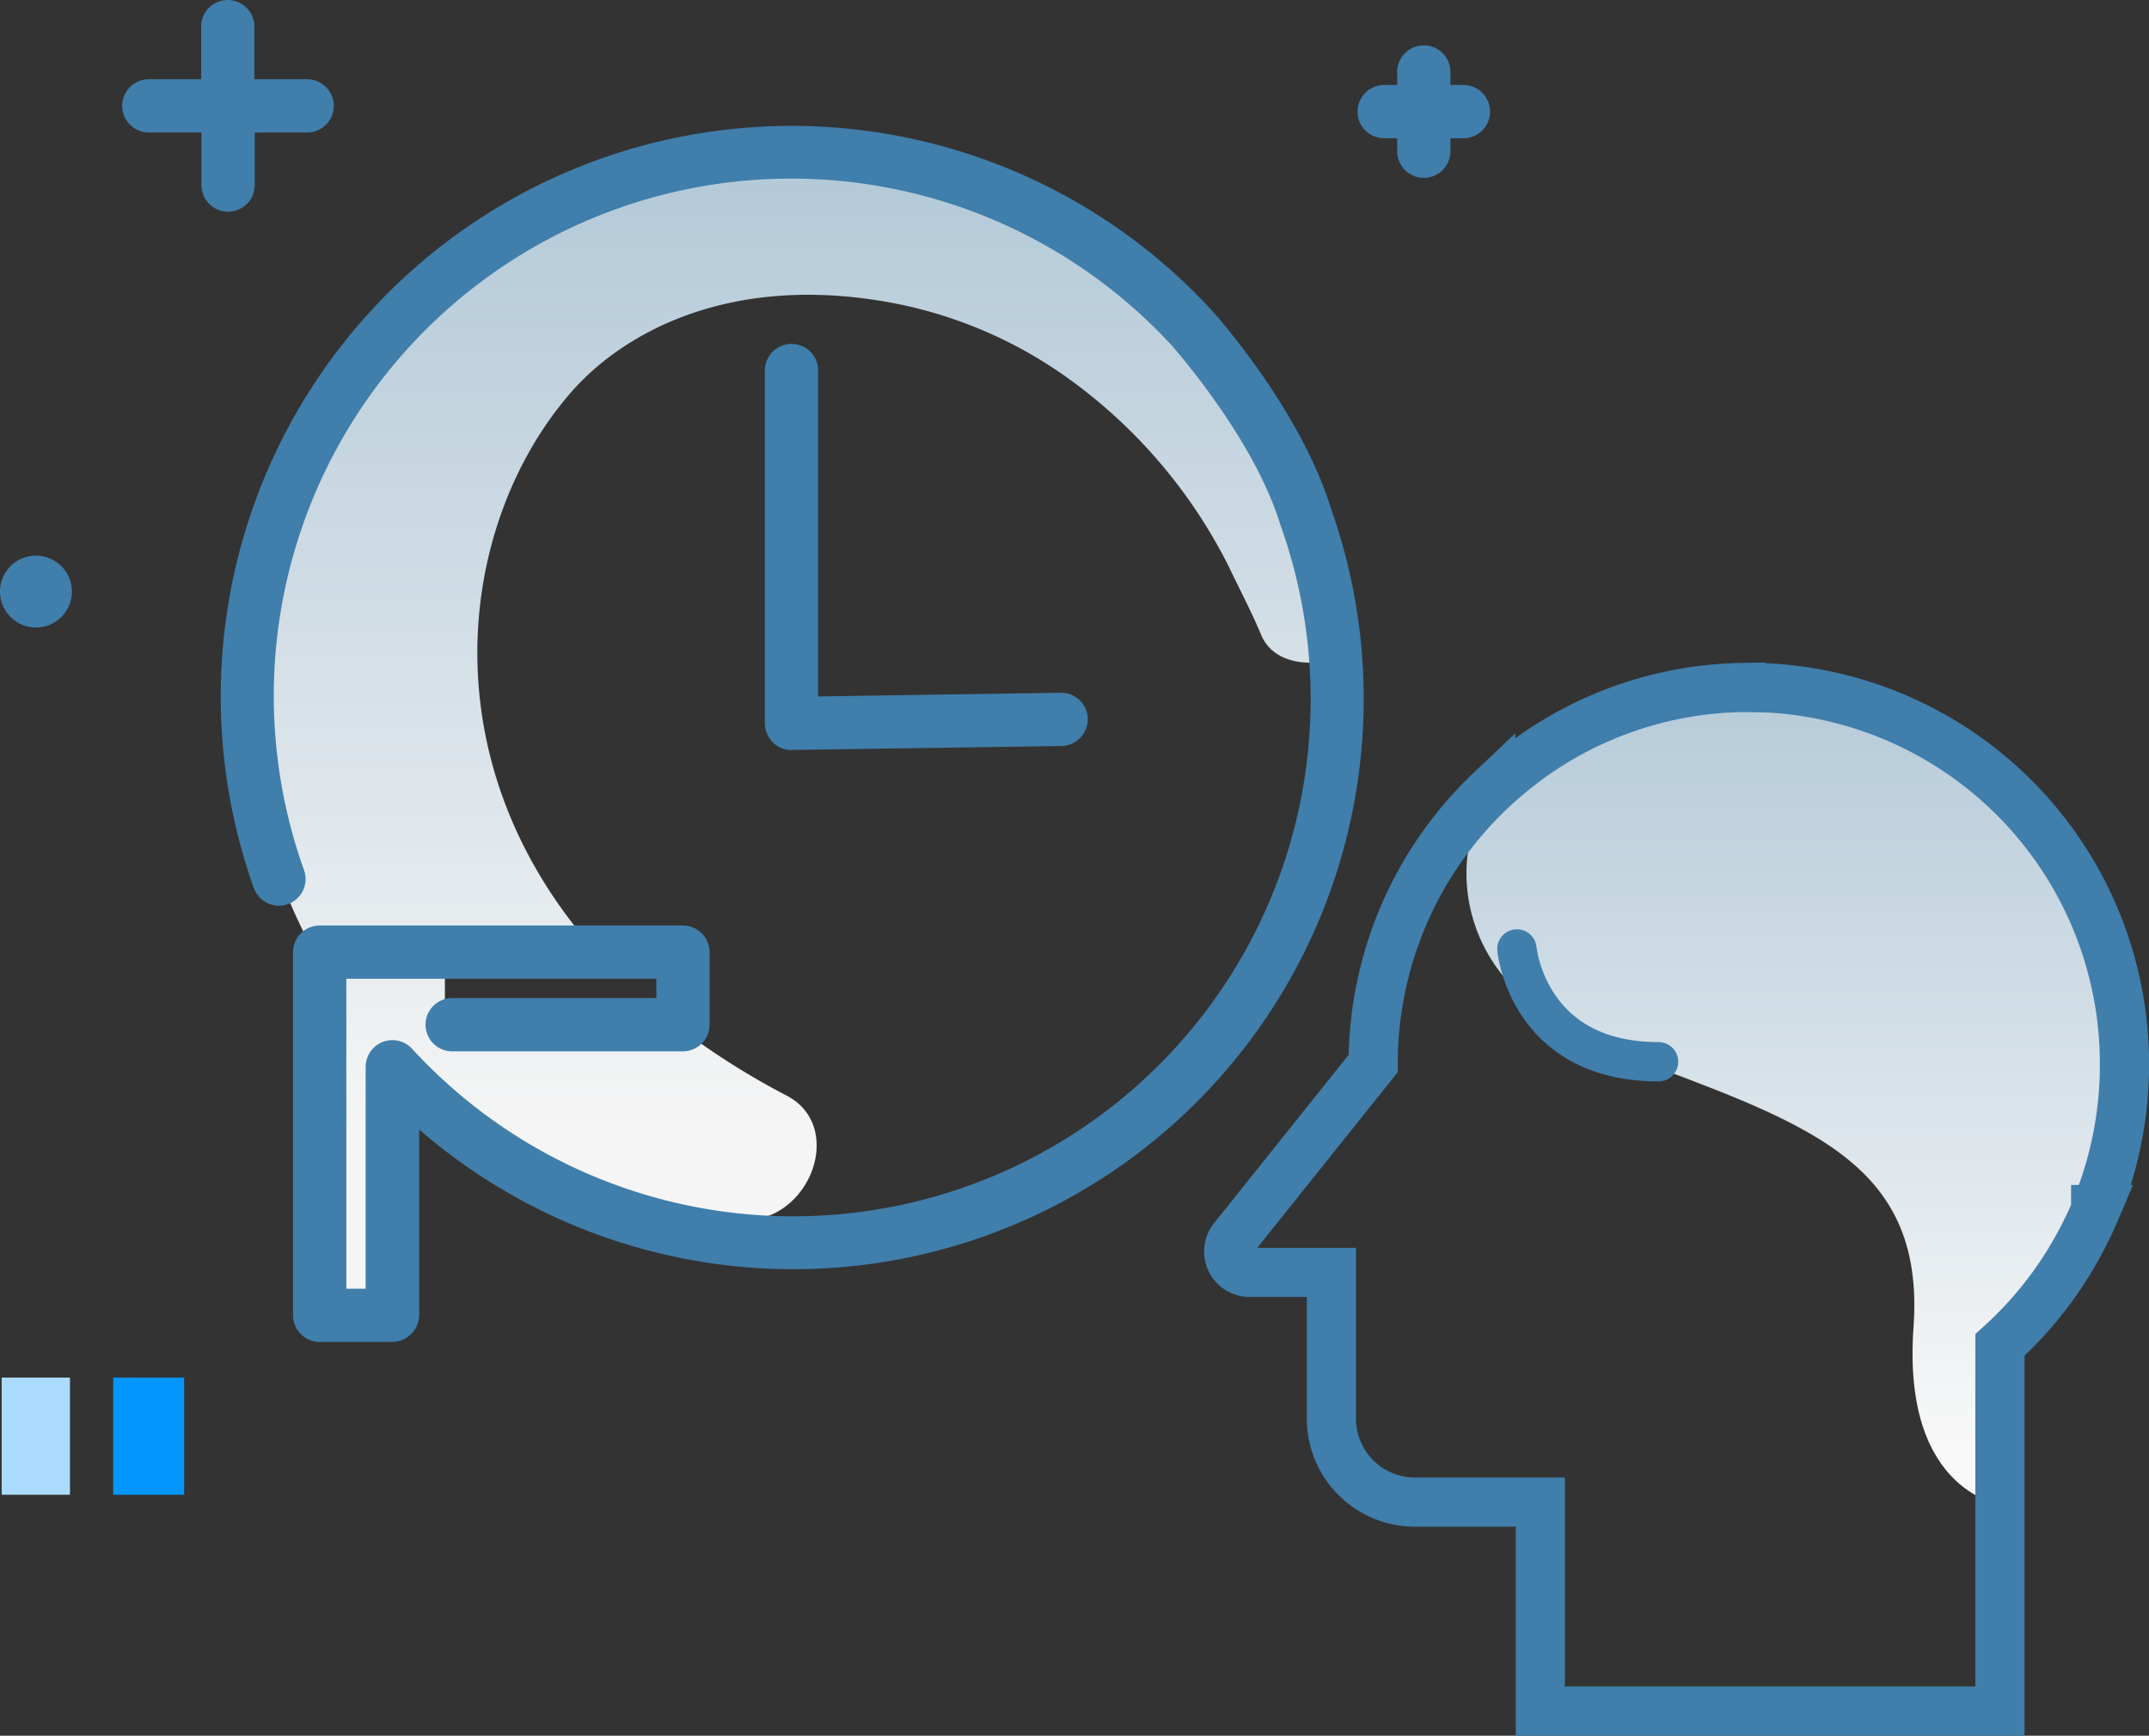 <svg xmlns="http://www.w3.org/2000/svg" xmlns:xlink="http://www.w3.org/1999/xlink" width="109.24" height="88.25" viewBox="0 0 109.24 88.25"><rect x="0" y="0" width="109.24" height="88.25" fill="#333333" stroke="none"/><defs><style>.a{fill:url(#a);}.b{fill:#0396ff;}.c{fill:#abdcff;}.d{fill:#407eab;}.e{fill:url(#b);}.f,.g{fill:none;stroke:#407eab;}.f{stroke-width:2.5px;}.g{stroke-linecap:round;stroke-width:2px;}</style><linearGradient id="a" x1="0.5" y1="0.856" x2="0.5" y2="0.015" gradientUnits="objectBoundingBox"><stop offset="0" stop-color="#f5f5f5"/><stop offset="1" stop-color="#b3c9d8"/></linearGradient><linearGradient id="b" x1="0.5" y1="0.929" x2="0.5" y2="-0.03" gradientUnits="objectBoundingBox"><stop offset="0" stop-color="#f8f8f8"/><stop offset="1" stop-color="#b3c9d8"/></linearGradient></defs><g transform="translate(-380 -442)"><g transform="translate(355.6 398.6)"><path class="a" d="M149.618,99.163a27.683,27.683,0,0,1,4.367,13.423c-1.32.44-3.284.355-3.927-1.2-.508-1.219-1.117-2.353-1.659-3.5a26.3,26.3,0,0,0-8.006-9.428,22.481,22.481,0,0,0-9.817-4.062c-7.854-1.236-13.05,1.76-15.589,4.672-5.806,6.652-7.431,19.025,1.591,28.792h-8.006v3.69h11.29v-.66a38.225,38.225,0,0,0,6.094,3.944c2.962,1.557,1.219,6.314-2.133,6.331H123.7a30.481,30.481,0,0,1-5.992-.592,27.745,27.745,0,0,1-12.306-8.108v12.949h-2.37V129.376a27.764,27.764,0,0,1,43.552-34.124Z" transform="translate(-61.557 -35.722)"/><g transform="translate(24.485 113.442)"><path class="b" d="M62.005,457.2v5.958H58.4V457.2Z" transform="translate(-52.73 -457.2)"/><path class="c" d="M28.37,457.2v5.958H24.9V457.2Z" transform="translate(-24.9 -457.2)"/></g><path class="d" d="M40.006,47.429H37.332V44.754a1.354,1.354,0,1,0-2.708,0v2.674H31.966a1.354,1.354,0,1,0,0,2.708h2.674v2.674a1.354,1.354,0,1,0,2.708,0V50.137h2.674a1.354,1.354,0,1,0-.017-2.708Zm54.757,3h.66v.66a1.354,1.354,0,1,0,2.708,0v-.66h.66a1.354,1.354,0,0,0,0-2.708h-.66v-.66a1.354,1.354,0,0,0-2.708,0v.66h-.66a1.354,1.354,0,0,0,0,2.708ZM26.228,71.65a1.828,1.828,0,1,0,1.828,1.828A1.831,1.831,0,0,0,26.228,71.65Z"/><path class="d" d="M99.334,143.033h-3.69a1.358,1.358,0,0,1-1.354-1.354V123.212a1.358,1.358,0,0,1,1.354-1.354h18.467a1.358,1.358,0,0,1,1.354,1.354v3.69a1.358,1.358,0,0,1-1.354,1.354h-11.73a1.354,1.354,0,1,1,0-2.708h10.376v-.982H97v15.759h.982V129.051a1.359,1.359,0,0,1,2.353-.931,26.3,26.3,0,0,0,44.144-26.642c0-.017-.017-.034-.017-.051-1.337-4.333-5.315-8.836-5.484-9.039a26.3,26.3,0,0,0-44.127,26.659,1.354,1.354,0,0,1-2.556.9A29.016,29.016,0,0,1,140.973,90.56a.017.017,0,0,0,.017.017c.186.2,4.5,5.044,6.043,10.02a29,29,0,0,1-46.328,31.636v9.428A1.387,1.387,0,0,1,99.334,143.033Zm20.312-30.1,13.71-.2a1.369,1.369,0,0,0,1.337-1.371,1.355,1.355,0,0,0-1.354-1.337h-.017l-12.339.186V93.641a1.354,1.354,0,0,0-2.708,0v17.942a1.387,1.387,0,0,0,.406.965,1.331,1.331,0,0,0,.948.389Z" transform="translate(-54.995 -31.402)"/></g><path class="e" d="M942.713,484.841s-1.961,7.11,7.478,10.665,15.692,5.394,15.079,13.975,4.658,9.072,4.658,9.072v-7.968l5.639-9.562.613-6.62-4.9-11.033-12.014-6.252-12.382,2.207Z" transform="translate(-488)"/><path class="f" d="M-426.5,289.7q.332-.647.617-1.319h-.01a19.179,19.179,0,0,0,1.465-7.376,19.139,19.139,0,0,0-18.024-19.141c-.189-.013-1.45-.026-1.481-.025a18.956,18.956,0,0,0-11.2,3.945l-.04.031q-.144.112-.287.226l-.138.111-.173.144c-.077.064-.153.129-.228.194l-.06.053c-.2.172-.392.347-.583.528a19.126,19.126,0,0,0-5.976,13.885l-7.116,8.9a1.061,1.061,0,0,0-.123,1.119,1.061,1.061,0,0,0,.952.6h4.163v7.434a4.248,4.248,0,0,0,4.248,4.248h6.372v10.62h23.364V295.265a19.229,19.229,0,0,0,4.15-5.356l.082-.156Z" transform="translate(912.421 215.118)"/><path class="g" d="M944.109,494.25s.516,5.734,7.2,5.734" transform="translate(-487 -4)"/></g></svg>